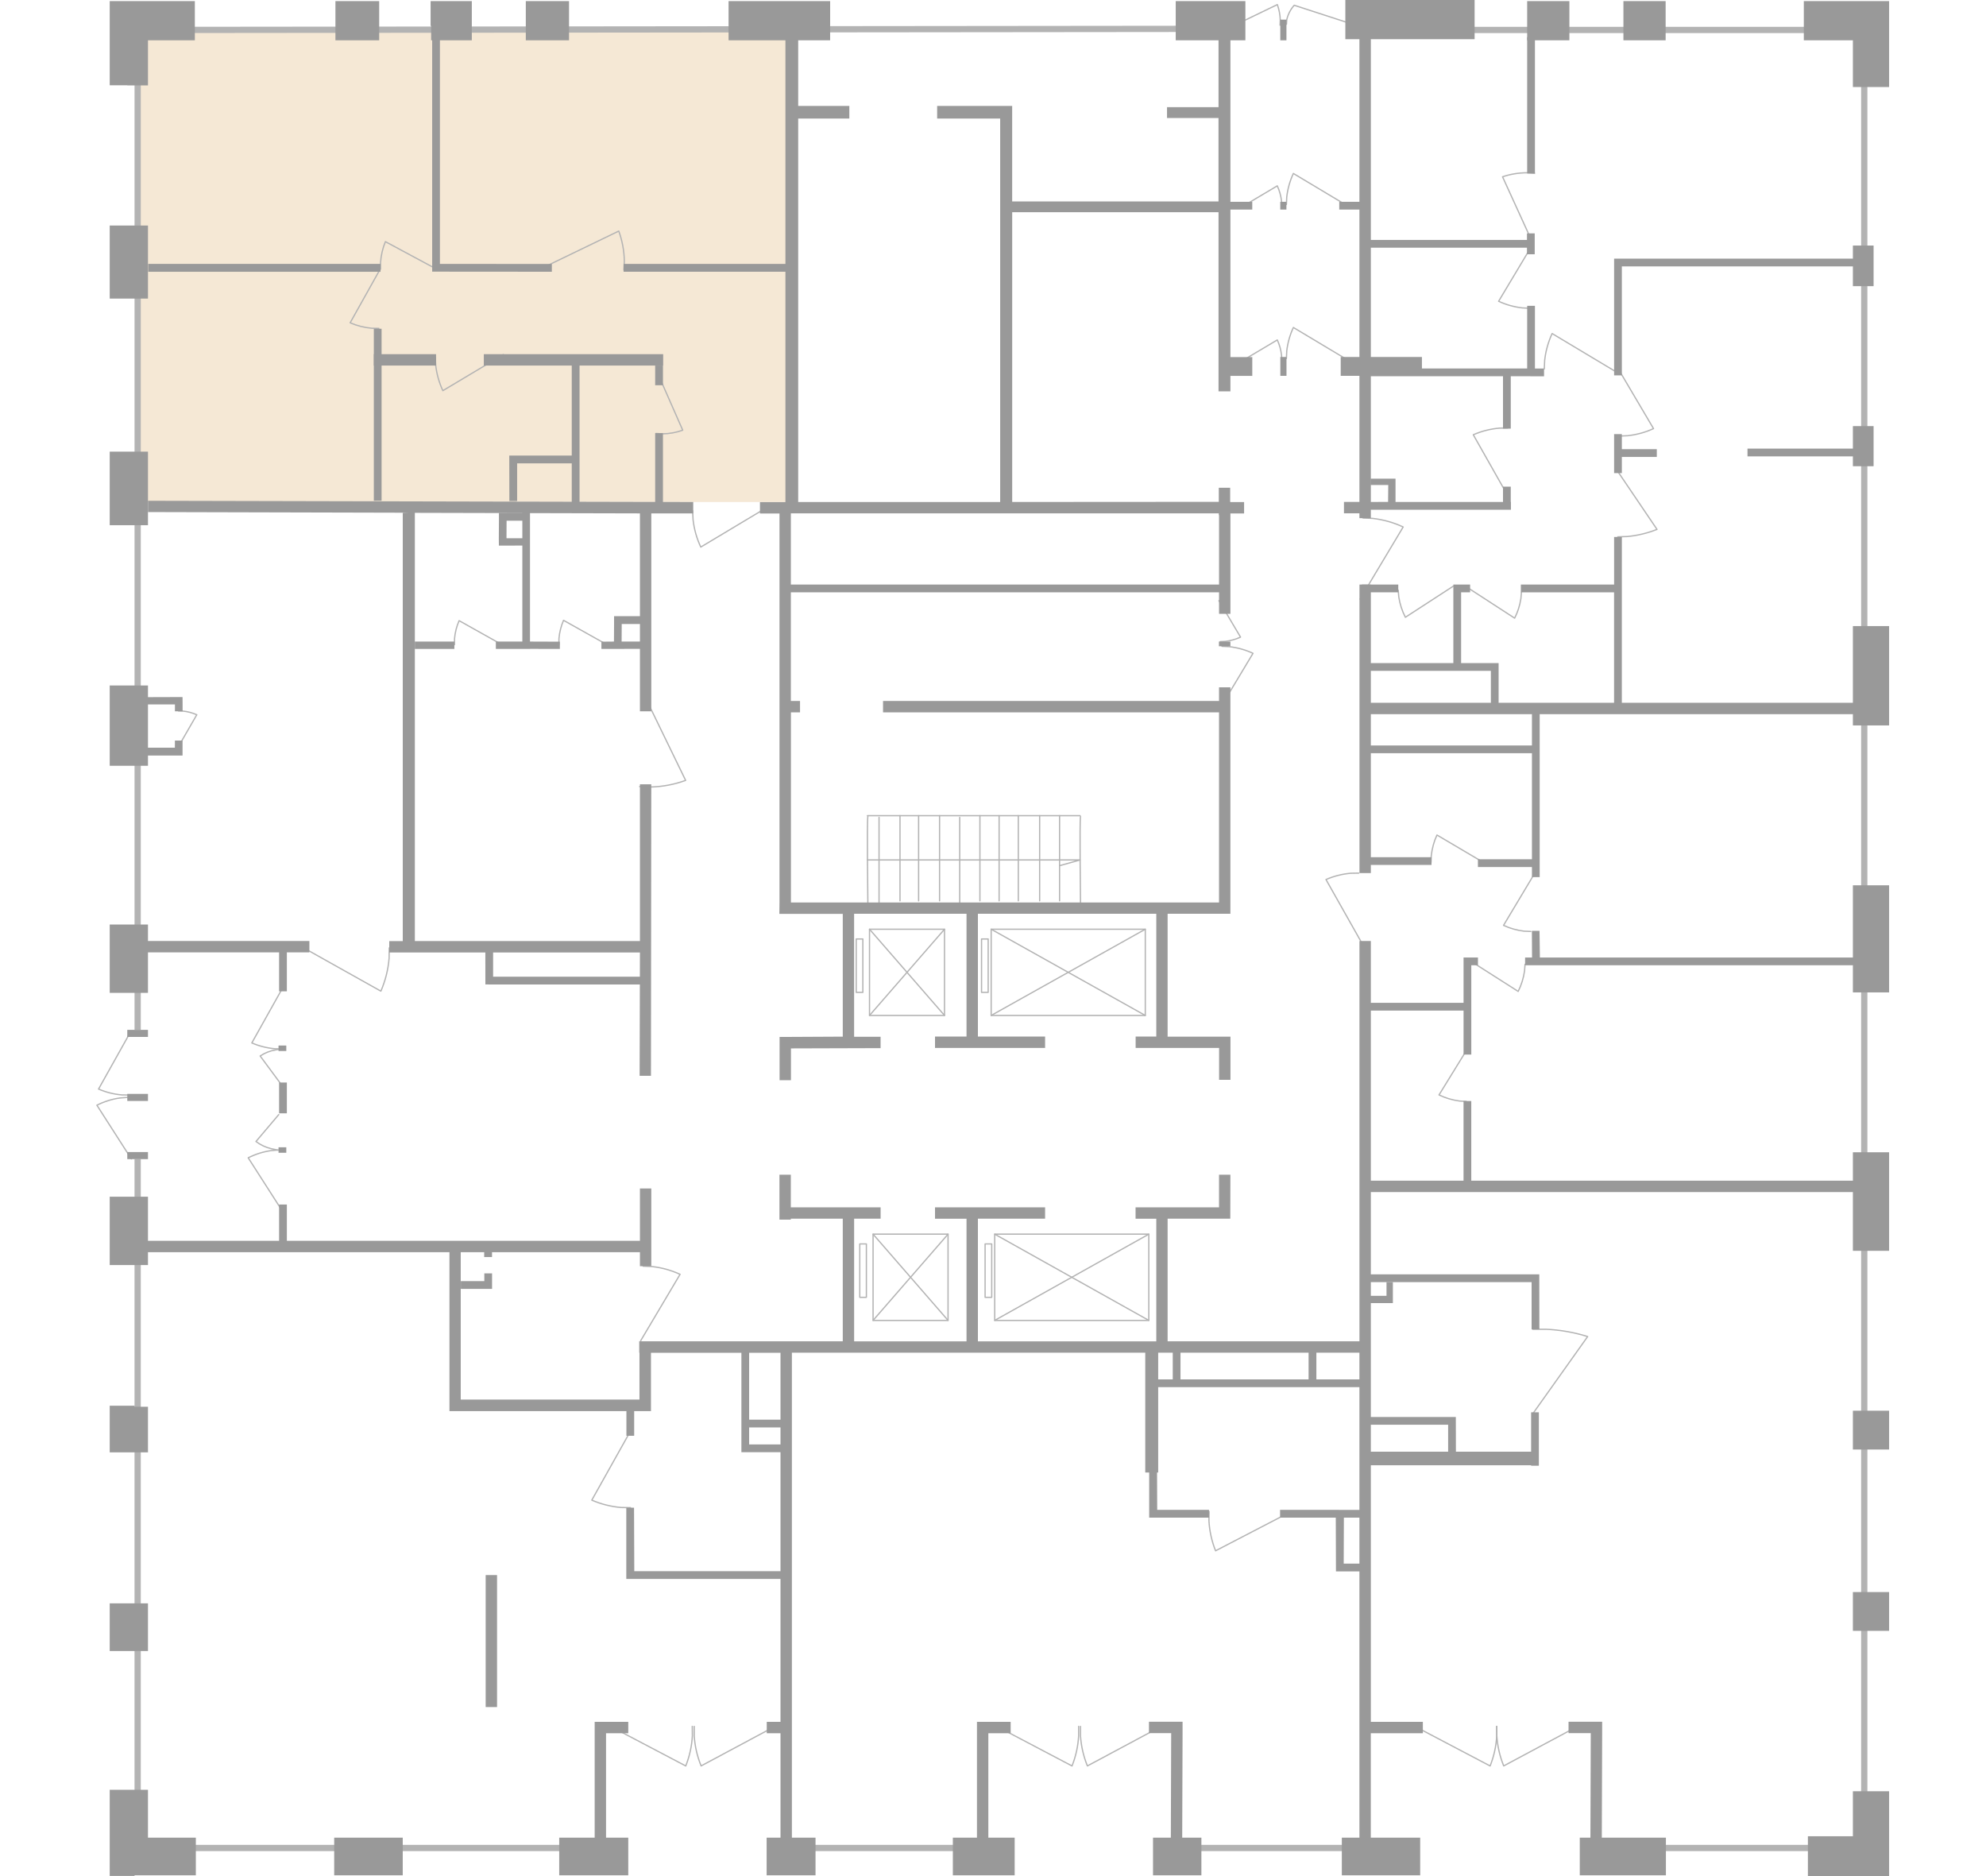 <svg width="900" height="850" viewBox="0 0 900 850" fill="none" xmlns="http://www.w3.org/2000/svg">
<path d="M900 0H0V850H900V0Z" fill="white"/>
<path d="M357.65 13.08H62V227.45H357.65V13.08Z" fill="#F5E8D5"/>
<path d="M489.66 369.93C489.19 371.83 489.66 409.21 489.66 409.21" stroke="#B3B3B3" stroke-width="0.57" stroke-linecap="round" stroke-linejoin="round"/>
<path d="M393.29 369.93C392.82 371.83 393.29 409.21 393.29 409.21" stroke="#B3B3B3" stroke-width="0.57" stroke-linecap="round" stroke-linejoin="round"/>
<path d="M393.08 369.55H489.45" stroke="#B3B3B3" stroke-width="0.57" stroke-linecap="round" stroke-linejoin="round"/>
<path d="M480.17 392.22L489.45 389.62H393.08" stroke="#B3B3B3" stroke-width="0.57" stroke-linecap="round" stroke-linejoin="round"/>
<path d="M480.17 369.55V408.12" stroke="#B3B3B3" stroke-width="0.57" stroke-linecap="round" stroke-linejoin="round"/>
<path d="M471.14 369.55V408.12" stroke="#B3B3B3" stroke-width="0.57" stroke-linecap="round" stroke-linejoin="round"/>
<path d="M461.47 369.55V408.12" stroke="#B3B3B3" stroke-width="0.57" stroke-linecap="round" stroke-linejoin="round"/>
<path d="M452.77 369.55V408.12" stroke="#B3B3B3" stroke-width="0.57" stroke-linecap="round" stroke-linejoin="round"/>
<path d="M434.92 370.34V408.9" stroke="#B3B3B3" stroke-width="0.57" stroke-linecap="round" stroke-linejoin="round"/>
<path d="M444.07 369.55V408.12" stroke="#B3B3B3" stroke-width="0.57" stroke-linecap="round" stroke-linejoin="round"/>
<path d="M425.78 369.55V408.12" stroke="#B3B3B3" stroke-width="0.57" stroke-linecap="round" stroke-linejoin="round"/>
<path d="M416.29 369.55V408.12" stroke="#B3B3B3" stroke-width="0.57" stroke-linecap="round" stroke-linejoin="round"/>
<path d="M407.85 369.55V408.12" stroke="#B3B3B3" stroke-width="0.57" stroke-linecap="round" stroke-linejoin="round"/>
<path d="M398.36 370.34V408.9" stroke="#B3B3B3" stroke-width="0.57" stroke-linecap="round" stroke-linejoin="round"/>
<path d="M519.01 421H449.17V460.08H519.01V421Z" stroke="#B3B3B3" stroke-width="0.57" stroke-linecap="round" stroke-linejoin="round"/>
<path d="M449.17 460.07L519.01 421" stroke="#B3B3B3" stroke-width="0.57" stroke-linecap="round" stroke-linejoin="round"/>
<path d="M449.17 421L519.01 460.07" stroke="#B3B3B3" stroke-width="0.57" stroke-linecap="round" stroke-linejoin="round"/>
<path d="M447.81 425.42H444.81V449.62H447.81V425.42Z" stroke="#B3B3B3" stroke-width="0.57" stroke-linecap="round" stroke-linejoin="round"/>
<path d="M391.02 425.42H388.02V449.62H391.02V425.42Z" stroke="#B3B3B3" stroke-width="0.57" stroke-linecap="round" stroke-linejoin="round"/>
<path d="M428.02 421H394.04V460.08H428.02V421Z" stroke="#B3B3B3" stroke-width="0.57" stroke-linecap="round" stroke-linejoin="round"/>
<path d="M428.03 421L394.04 460.07" stroke="#B3B3B3" stroke-width="0.57" stroke-linecap="round" stroke-linejoin="round"/>
<path d="M394.04 421L428.03 460.07" stroke="#B3B3B3" stroke-width="0.57" stroke-linecap="round" stroke-linejoin="round"/>
<path d="M520.61 559.16H450.77V598.24H520.61V559.16Z" stroke="#B3B3B3" stroke-width="0.57" stroke-linecap="round" stroke-linejoin="round"/>
<path d="M450.77 598.23L520.61 559.16" stroke="#B3B3B3" stroke-width="0.57" stroke-linecap="round" stroke-linejoin="round"/>
<path d="M450.77 559.16L520.61 598.23" stroke="#B3B3B3" stroke-width="0.57" stroke-linecap="round" stroke-linejoin="round"/>
<path d="M449.42 563.58H446.42V587.78H449.42V563.58Z" stroke="#B3B3B3" stroke-width="0.57" stroke-linecap="round" stroke-linejoin="round"/>
<path d="M392.62 563.58H389.62V587.78H392.62V563.58Z" stroke="#B3B3B3" stroke-width="0.57" stroke-linecap="round" stroke-linejoin="round"/>
<path d="M429.63 559.16H395.65V598.24H429.63V559.16Z" stroke="#B3B3B3" stroke-width="0.57" stroke-linecap="round" stroke-linejoin="round"/>
<path d="M429.63 559.16L395.65 598.23" stroke="#B3B3B3" stroke-width="0.57" stroke-linecap="round" stroke-linejoin="round"/>
<path d="M395.65 559.16L429.63 598.23" stroke="#B3B3B3" stroke-width="0.57" stroke-linecap="round" stroke-linejoin="round"/>
<path d="M197.42 121.72L174.65 109.48C173.409 112.5 172.666 115.702 172.45 118.96V121.96" stroke="#B3B3B3" stroke-width="0.57" stroke-linecap="round" stroke-linejoin="round"/>
<path d="M561.56 10.43L578.85 2.08C579.673 4.359 580.122 6.757 580.18 9.18L580.08 11.4" stroke="#B3B3B3" stroke-width="0.57" stroke-linecap="round" stroke-linejoin="round"/>
<path d="M732.12 168.33L703.38 151.12C701.605 154.958 700.464 159.057 700 163.26L699.83 167.13" stroke="#B3B3B3" stroke-width="0.57" stroke-linecap="round" stroke-linejoin="round"/>
<path d="M247.71 120.49L280.41 104.69C281.975 109.003 282.826 113.543 282.93 118.13L282.74 122.33" stroke="#B3B3B3" stroke-width="0.57" stroke-linecap="round" stroke-linejoin="round"/>
<path d="M615.31 11.75L586.51 2.38C584.843 4.235 583.679 6.487 583.13 8.92L583 11" stroke="#B3B3B3" stroke-width="0.57" stroke-linecap="round" stroke-linejoin="round"/>
<path d="M562.32 94L578.83 84.21C579.857 86.42 580.509 88.786 580.76 91.21L580.85 93.44" stroke="#B3B3B3" stroke-width="0.57" stroke-linecap="round" stroke-linejoin="round"/>
<path d="M611.36 93.7L586.12 78.59C584.552 81.958 583.539 85.558 583.12 89.25L582.97 92.65" stroke="#B3B3B3" stroke-width="0.57" stroke-linecap="round" stroke-linejoin="round"/>
<path d="M562.32 163.82L578.83 154.02C579.858 156.23 580.51 158.596 580.76 161.02L580.85 163.24" stroke="#B3B3B3" stroke-width="0.57" stroke-linecap="round" stroke-linejoin="round"/>
<path d="M611.36 163.48L586.12 148.37C584.555 151.74 583.542 155.339 583.12 159.03L582.97 162.43" stroke="#B3B3B3" stroke-width="0.57" stroke-linecap="round" stroke-linejoin="round"/>
<path d="M552.38 272.15L562.18 288.66C559.967 289.678 557.602 290.33 555.18 290.59L552.96 290.68" stroke="#B3B3B3" stroke-width="0.57" stroke-linecap="round" stroke-linejoin="round"/>
<path d="M552.72 321.18L567.83 296C564.46 294.435 560.861 293.422 557.17 293L553.77 292.85" stroke="#B3B3B3" stroke-width="0.57" stroke-linecap="round" stroke-linejoin="round"/>
<path d="M616.33 271.43L635.88 238.76C631.521 236.728 626.86 235.417 622.08 234.88L617.68 234.69" stroke="#B3B3B3" stroke-width="0.57" stroke-linecap="round" stroke-linejoin="round"/>
<path d="M694.4 111L679.13 136.5C682.537 138.077 686.178 139.09 689.91 139.5L693.35 139.66" stroke="#B3B3B3" stroke-width="0.57" stroke-linecap="round" stroke-linejoin="round"/>
<path d="M693.26 107.15L680.91 80.1C684.483 78.892 688.229 78.277 692 78.28L695.43 78.51" stroke="#B3B3B3" stroke-width="0.57" stroke-linecap="round" stroke-linejoin="round"/>
<path d="M290.32 607.47L308.19 577.36C304.175 575.508 299.886 574.32 295.49 573.84L291.44 573.67" stroke="#B3B3B3" stroke-width="0.57" stroke-linecap="round" stroke-linejoin="round"/>
<path d="M127.38 491.25L117.9 478.44C120.081 476.988 122.551 476.029 125.14 475.63L127.98 475.22" stroke="#B3B3B3" stroke-width="0.57" stroke-linecap="round" stroke-linejoin="round"/>
<path d="M126.32 505L116 517.18C118.073 518.758 120.46 519.873 123 520.45L125.81 521.04" stroke="#B3B3B3" stroke-width="0.57" stroke-linecap="round" stroke-linejoin="round"/>
<path d="M171.88 122.66L158.68 146.25C161.814 147.603 165.148 148.438 168.55 148.72L171.68 148.77" stroke="#B3B3B3" stroke-width="0.57" stroke-linecap="round" stroke-linejoin="round"/>
<path d="M286 647.87L268.19 679.67C272.421 681.494 276.919 682.618 281.51 683L285.73 683.07" stroke="#B3B3B3" stroke-width="0.57" stroke-linecap="round" stroke-linejoin="round"/>
<path d="M58.78 468.2L44.66 493.42C48.01 494.869 51.573 495.764 55.21 496.07L58.56 496.12" stroke="#B3B3B3" stroke-width="0.57" stroke-linecap="round" stroke-linejoin="round"/>
<path d="M128.24 447.3L114.12 472.52C117.474 473.965 121.041 474.856 124.68 475.16L128.03 475.22" stroke="#B3B3B3" stroke-width="0.57" stroke-linecap="round" stroke-linejoin="round"/>
<path d="M59.52 525.07L43.91 500.74C47.17 499.094 50.676 497.99 54.29 497.47L57.63 497.21" stroke="#B3B3B3" stroke-width="0.57" stroke-linecap="round" stroke-linejoin="round"/>
<path d="M128.09 548.9L112.48 524.57C115.74 522.924 119.246 521.82 122.86 521.3L126.2 521.04" stroke="#B3B3B3" stroke-width="0.57" stroke-linecap="round" stroke-linejoin="round"/>
<path d="M137.09 429.17L172.6 449.06C174.642 444.342 175.902 439.323 176.33 434.2L176.4 429.48" stroke="#B3B3B3" stroke-width="0.57" stroke-linecap="round" stroke-linejoin="round"/>
<path d="M299.08 171.47L309.39 194.91C306.425 195.975 303.301 196.533 300.15 196.56L297.28 196.38" stroke="#B3B3B3" stroke-width="0.57" stroke-linecap="round" stroke-linejoin="round"/>
<path d="M732.05 212L750.91 239.85C746.598 241.566 742.061 242.654 737.44 243.08L733.15 243.22" stroke="#B3B3B3" stroke-width="0.57" stroke-linecap="round" stroke-linejoin="round"/>
<path d="M732.89 166.33L749.33 194.19C745.616 195.891 741.651 196.978 737.59 197.41L733.85 197.56" stroke="#B3B3B3" stroke-width="0.57" stroke-linecap="round" stroke-linejoin="round"/>
<path d="M665.64 266.6L686.39 280.07C687.808 277.289 688.767 274.297 689.23 271.21L689.47 268.36" stroke="#B3B3B3" stroke-width="0.57" stroke-linecap="round" stroke-linejoin="round"/>
<path d="M694.64 397.06L681.36 419.25C684.321 420.63 687.485 421.522 690.73 421.89L693.73 422.02" stroke="#B3B3B3" stroke-width="0.57" stroke-linecap="round" stroke-linejoin="round"/>
<path d="M666.21 435.29L688 449.18C689.454 446.258 690.43 443.121 690.89 439.89L691.11 436.89" stroke="#B3B3B3" stroke-width="0.57" stroke-linecap="round" stroke-linejoin="round"/>
<path d="M583.6 685.62L550.86 702.62C549.132 698.292 548.119 693.713 547.86 689.06L547.92 684.79" stroke="#B3B3B3" stroke-width="0.57" stroke-linecap="round" stroke-linejoin="round"/>
<path d="M525.47 782.58L492.78 800.08C491.011 795.745 489.954 791.153 489.65 786.48V782.18" stroke="#B3B3B3" stroke-width="0.57" stroke-linecap="round" stroke-linejoin="round"/>
<path d="M452.94 782.81L485.81 800.1C487.539 795.745 488.552 791.139 488.81 786.46V782.16" stroke="#B3B3B3" stroke-width="0.57" stroke-linecap="round" stroke-linejoin="round"/>
<path d="M350.42 782.58L317.73 800.08C315.956 795.747 314.899 791.153 314.6 786.48V782.18" stroke="#B3B3B3" stroke-width="0.57" stroke-linecap="round" stroke-linejoin="round"/>
<path d="M277.88 782.81L310.76 800.1C312.488 795.745 313.501 791.139 313.76 786.46L313.71 782.16" stroke="#B3B3B3" stroke-width="0.57" stroke-linecap="round" stroke-linejoin="round"/>
<path d="M714.13 782.58L681.44 800.08C679.67 795.746 678.616 791.153 678.32 786.48V782.18" stroke="#B3B3B3" stroke-width="0.57" stroke-linecap="round" stroke-linejoin="round"/>
<path d="M642.4 782.81L675.28 800.1C677.009 795.745 678.022 791.139 678.28 786.46L678.23 782.16" stroke="#B3B3B3" stroke-width="0.57" stroke-linecap="round" stroke-linejoin="round"/>
<path d="M665.68 474.08L652.12 496.08C655.061 497.496 658.212 498.428 661.45 498.84L664.45 499.01" stroke="#B3B3B3" stroke-width="0.57" stroke-linecap="round" stroke-linejoin="round"/>
<path d="M658.56 265.59L636.88 279.67C635.378 276.769 634.365 273.64 633.88 270.41L633.63 267.41" stroke="#B3B3B3" stroke-width="0.57" stroke-linecap="round" stroke-linejoin="round"/>
<path d="M673.46 391.46L651.19 378.32C649.825 381.285 648.954 384.454 648.61 387.7L648.5 390.7" stroke="#B3B3B3" stroke-width="0.57" stroke-linecap="round" stroke-linejoin="round"/>
<path d="M694.48 640.72L719.48 605.56C713.37 603.648 707.037 602.535 700.641 602.25H694.641" stroke="#B3B3B3" stroke-width="0.57" stroke-linecap="round" stroke-linejoin="round"/>
<path d="M683.65 225.23L667.65 196.97C671.412 195.334 675.414 194.321 679.5 193.97L683.26 193.89" stroke="#B3B3B3" stroke-width="0.57" stroke-linecap="round" stroke-linejoin="round"/>
<path d="M347 230.24L317.57 247.86C315.731 243.936 314.549 239.737 314.07 235.43L313.89 231.43" stroke="#B3B3B3" stroke-width="0.57" stroke-linecap="round" stroke-linejoin="round"/>
<path d="M275.15 292.13L255.38 281.05C254.247 283.677 253.545 286.469 253.3 289.32V291.94" stroke="#B3B3B3" stroke-width="0.57" stroke-linecap="round" stroke-linejoin="round"/>
<path d="M227.82 292.28L208.05 281.2C206.913 283.826 206.21 286.619 205.97 289.47V292.09" stroke="#B3B3B3" stroke-width="0.57" stroke-linecap="round" stroke-linejoin="round"/>
<path d="M228.09 160.64L200.69 177C198.989 173.344 197.891 169.437 197.44 165.43L197.27 161.74" stroke="#B3B3B3" stroke-width="0.57" stroke-linecap="round" stroke-linejoin="round"/>
<path d="M292 315.08L310.71 353.57C305.631 355.421 300.284 356.434 294.88 356.57L289.88 356.37" stroke="#B3B3B3" stroke-width="0.57" stroke-linecap="round" stroke-linejoin="round"/>
<path d="M80.481 338.91L89.18 323.84C87.176 322.942 85.037 322.378 82.85 322.17L80.85 322.1" stroke="#B3B3B3" stroke-width="0.57" stroke-linecap="round" stroke-linejoin="round"/>
<path d="M616.76 426.59L600.9 398.49C604.484 396.934 608.297 395.971 612.19 395.64L615.77 395.58" stroke="#B3B3B3" stroke-width="0.57" stroke-linecap="round" stroke-linejoin="round"/>
<path d="M62.38 525.16V837.27H279.74" stroke="#B3B3B3" stroke-width="2.83" stroke-miterlimit="10"/>
<path d="M542.93 13.08L62.38 13.57V466.6" stroke="#B3B3B3" stroke-width="2.83" stroke-miterlimit="10"/>
<path d="M716.29 837.27H844.83V13.57H616.05" stroke="#B3B3B3" stroke-width="2.83" stroke-miterlimit="10"/>
<path d="M530.16 837.27H531.68H635.42" stroke="#B3B3B3" stroke-width="2.83" stroke-miterlimit="10"/>
<path d="M349.9 837.27H454.69H457.19" stroke="#B3B3B3" stroke-width="2.83" stroke-miterlimit="10"/>
<path d="M300.43 196.24H296.9V230.24H300.43V196.24Z" fill="#999999"/>
<path d="M300.43 165.62H296.9V174.54H300.43V165.62Z" fill="#999999"/>
<path d="M262.64 228.55V163.28H259.1V206.4H230.79L230.83 226.98H234.35V209.92H259.1V228.55H262.64Z" fill="#999999"/>
<path d="M633.66 264.84H617.13V268.36H633.66V264.84Z" fill="#999999"/>
<path d="M666.21 268.36V264.84H658.62V266.6V268.36V300.43H619.71V303.94H675.62V319.06H679.13V303.94V300.43H675.62H662.14V268.36H666.21Z" fill="#999999"/>
<path d="M250.08 123.12V119.6L199.36 119.56V13.38H195.85V123.08H199.36L250.08 123.12Z" fill="#999999"/>
<path d="M169.41 226.88H172.92V161.07V157.25V148.95H169.41V226.88Z" fill="#999999"/>
<path d="M555.09 264.84H357.58V268.36H555.09V264.84Z" fill="#999999"/>
<path d="M697.67 421.73H694.21L694.28 433.82H691.13V437.33H845.13V433.82H697.83L697.67 421.73Z" fill="#999999"/>
<path d="M663.24 433.82V454.35H617.87V457.87H663.24V477.79H666.75V437.33H669.77V433.82H666.75H663.24Z" fill="#999999"/>
<path d="M697.74 397.4V320.16H694.23V337.74H620.18V341.25L694.23 341.26V389.31H669.75V392.83H694.23V397.4H697.74Z" fill="#999999"/>
<path d="M617.22 388.36V391.87H648.72V388.36H619.71V384.84L617.22 388.36Z" fill="#999999"/>
<path d="M666.74 498.84H663.23V535.55H666.74V498.84Z" fill="#999999"/>
<path d="M287.33 683.08H283.82V715.37H355.64V711.86H287.44L287.33 683.08Z" fill="#999999"/>
<path d="M524.3 655.29H520.78V687.59H547.89V684.07H524.41L524.3 655.29Z" fill="#999999"/>
<path d="M287.39 638.49H283.87V650.51H287.39V638.49Z" fill="#999999"/>
<path d="M731.47 243.29V264.84H731.45H689.21V268.36H731.45V320.16H734.97L734.98 243.29H731.47Z" fill="#999999"/>
<path d="M734.98 117.18H731.47V170.07H734.98V120.7H846.15V117.18H734.98Z" fill="#999999"/>
<path d="M620.21 580.89H623.72H694.08V602.3H697.6L697.56 577.37H620.21V580.89Z" fill="#999999"/>
<path d="M618.59 645.51H622.1H656.26V657.88H659.78L659.74 641.99H618.59V645.51Z" fill="#999999"/>
<path d="M693.86 644.33V646.44V648.48V664.07H697.37V639.87H693.86V644.33Z" fill="#999999"/>
<path d="M222.99 583.96V580.44V576.93H219.48V580.44H208.83V583.96H219.48H222.99Z" fill="#999999"/>
<path d="M222.97 566.58H219.42V569.53H222.97V566.58Z" fill="#999999"/>
<path d="M223.46 446.04H292.07V442.52H223.46V430.21H219.94L219.96 446.02L223.46 446.04Z" fill="#999999"/>
<path d="M291.51 290.67H281.7L281.75 282.71H291.51V279.16H281.75H278.28V282.71L278.23 290.67L272.54 290.72V294.01L291.51 293.97V290.67Z" fill="#999999"/>
<path d="M239.33 243.87H229.53L229.57 235.91H239.33V232.36H229.57H226.1V235.91L226.05 243.87L226.08 247.21L239.33 247.17V243.87Z" fill="#999999"/>
<path d="M172.45 119.56H67.15V123.13H172.45V119.56Z" fill="#999999"/>
<path d="M596.539 624.96V612.14H593.02V624.96H534.969V612.14H531.46V624.96H524.52V628.47H618.44V624.96H596.539Z" fill="#999999"/>
<path d="M355.64 646.73V643.21H339.49V611.13H335.98V657.95H337.03H339.49H355.64V654.43H339.49V646.73H355.64Z" fill="#999999"/>
<path d="M619.29 687.61V684.1H606.79V684.07H580.09V687.59H605.34L605.42 711.96H619.2V708.44H608.93L609.01 687.61H619.29Z" fill="#999999"/>
<path d="M628.33 580.87V587.1H621V579.48H617.96V587.1V587.72V590.4H631.21V589.98V587.1V580.87H628.33Z" fill="#999999"/>
<path d="M846.14 203.25H791.92V206.77H846.14V203.25Z" fill="#999999"/>
<path d="M750.82 203.51H733.97V207.03H750.82V203.51Z" fill="#999999"/>
<path d="M734.98 196.68H731.47V214.35H734.98V196.68Z" fill="#999999"/>
<path d="M695.59 16.84H692.07V78.6H695.59V16.84Z" fill="#999999"/>
<path d="M691.98 105.73V108.71H618.93V112.22H691.98V115.2H695.49V105.73H691.98Z" fill="#999999"/>
<path d="M684.64 227.42V220.48H681.12V227.42H632.41V216.86H632H629.12H621.08V219.74H629.12L629.04 227.4L621.5 227.42H618.16V230.94H684.72V227.42H684.64Z" fill="#999999"/>
<path d="M695.59 166.97V138.56H692.07V166.95H617.31V170.46H681.12V194.2H684.64V170.46H692.07H692.5H693.5V170.49H699.71V166.97H695.59Z" fill="#999999"/>
<path d="M567.49 91.43H552.46V94.95H567.49V91.43Z" fill="#999999"/>
<path d="M582.97 91.43H580.18V94.95H582.97V91.43Z" fill="#999999"/>
<path d="M617.98 91.43H606.91V94.95H617.98V91.43Z" fill="#999999"/>
<path d="M205.9 290.67H187.98V294.01H205.9V290.67Z" fill="#999999"/>
<path d="M240.18 290.67V232.07H236.71V290.67H224.71V294.01H240.18V293.98L253.72 294.01V290.72L240.18 290.67Z" fill="#999999"/>
<path d="M79.27 322.26H82.75V319.15L82.72 315.81L66.79 315.86V319.15H79.28L79.27 322.26Z" fill="#999999"/>
<path d="M79.26 335.52L79.25 338.76H66.81V342.31H79.25H82.73V338.76V335.52H79.26Z" fill="#999999"/>
<path d="M130 449.14V444.47V430.25H126.48V449.14H130Z" fill="#999999"/>
<path d="M130 490.46H126.48V504.41H130V490.46Z" fill="#999999"/>
<path d="M129.74 473.7H126.22V476.18H129.74V473.7Z" fill="#999999"/>
<path d="M129.74 519.8H126.22V522.28H129.74V519.8Z" fill="#999999"/>
<path d="M130 545.73H126.48V563.72H130V545.73Z" fill="#999999"/>
<path d="M357.66 119.57H282.59V123.11H357.66V119.57Z" fill="#999999"/>
<path d="M583 161.74H580.21V170.27H583V161.74ZM220.09 773.42H225.25V713.61H220.09V773.42ZM269.49 836.08H274.64V785.29H284.71V780.13H269.49V836.08ZM442.73 836.08H447.89V785.29H458V780.13H442.73V836.08ZM520.68 780.08V785.24H530.75L530.58 836.03H535.73L535.91 785.24V780.08H530.75H520.68ZM710.82 780.08V785.24H720.89L720.72 836.03H725.88L726.05 785.24V780.08H720.89H710.82ZM140.21 426.34H66.79V431.5H140.21V426.34ZM300.53 160.46H219.25V165.62H300.53V160.46ZM197.61 160.46H169.41V165.62H197.61V160.46ZM621.23 534.93V426.34H616.07V607.71H529.13V552.15H557.53L557.58 532.23H552.43V547H514.61V552.16H524V607.72H443.16V552.15H473.61V547H423.72V552.16H438V607.72H387.07V552.15H399.07V547H358.38V532.22H353.22V552.57H358.38V552.15H381.92V607.71H353.65H294.95H289.79H289.68V612.87H289.79V634.1H208.79V567.34H290V573.67H295.15V538.46H290V562.18H66.79V567.34H203.68V639.34H295V612.92H353.7V780.13H347.47V785.29H353.7V836H358.86V612.87H519V667.15H524.86V612.87H600.44H616.05V835.27H621.21V785.27H644.8V780.11H621.23V663.86H697V657.71H621.23V540.09H844.6V534.93H621.23ZM621.23 395.58V323.58H841.57V318.4H621.23V264.84H616.08V318.4V395.58H621.23ZM552.38 292.8H557.58V290.68H552.38V292.8ZM353.24 408.88L353.18 414.04H381.92V469.67L358.44 469.79H353.28V489.41H358.44V475L399.06 474.88V469.72H387.06V414H438V469.63H423.72V474.79H473.61V469.63H443.16V414H524V469.63H514.64V474.79H552.46V489.24H557.61V469.67H529.13V414H557.58V311.39H552.43V317.59H400.17V322.75H552.43V408.88H358.43V322.75H362.55V317.59H358.4V232.59H551.4H552.32V233.37H552.44V278.1H557.59V232.63H563.79V227.47H557.59V227.39H557.48V221H552.32V227.37L458.7 227.43V96.14H552.2V177.31H557.59V170.31H567.5V161.78H557.59V53.47V50.62V16.71H552.2V48.56H528.86V53.47H552.19V91.26H458.69V48H424.69V53.71H453.25V227.45H361.72V53.71H384.9V48H361.72V17H355.93V227.5H344.39V232.65H353.24V408.88ZM616.05 227.39H609.05V232.55H616.05V234.77H621.23V170.28H644.38V161.74H621.23V13.57H616.05V161.74H607.57V170.28H616.05V227.39ZM182.52 232.39V426.39H176.4V431.55H290L289.86 487.41H295L295.14 355.35H290V426.35H188V232.35L290 232.6V322.26H295.15V232.6H314.15V227.45L67.06 226.89V232L185.13 232.3L182.52 232.39Z" fill="#999999"/>
<path d="M522.52 832.59V849.65H544.44V832.59H522.52Z" fill="#999999"/>
<path d="M849.05 283.66H844.83H839.68V328.67H844.83H849.05H856.09V283.66H849.05Z" fill="#999999"/>
<path d="M849.06 193.06H839.68V211.23H849.06V193.06Z" fill="#999999"/>
<path d="M849.06 111.25H839.68V129.65H849.06V111.25Z" fill="#999999"/>
<path d="M849.05 401.1H844.83H839.68V449.63H844.83H849.05H856.09V401.1H849.05Z" fill="#999999"/>
<path d="M849.05 522.06H844.83H839.68V566.71H844.83H849.05H856.09V522.06H849.05Z" fill="#999999"/>
<path d="M849.05 639.15H844.83H839.68V656.73H844.83H849.05H856.09V639.15H849.05Z" fill="#999999"/>
<path d="M849.05 721.31H844.83H839.68V738.89H844.83H849.05H856.09V721.31H849.05Z" fill="#999999"/>
<path d="M715.91 832.59V849.65H754.94V832.59H715.91Z" fill="#999999"/>
<path d="M608.08 832.59V838.4V841.97V849.65H643.59V841.97V838.4V832.59H608.08Z" fill="#999999"/>
<path d="M431.81 832.59V838.4V841.97V849.65H459.82V841.97V838.4V832.59H431.81Z" fill="#999999"/>
<path d="M347.42 832.59V838.4V841.97V849.65H369.57V841.97V838.4V832.59H347.42Z" fill="#999999"/>
<path d="M253.42 832.59V838.4V841.97V849.65H284.71V841.97V838.4V832.59H253.42Z" fill="#999999"/>
<path d="M151.45 832.59V838.4V841.97V849.65H182.51V841.97V838.4V832.59H151.45Z" fill="#999999"/>
<path d="M60.97 726.43H57.69H49.72V748.03H57.69H60.97H67.06V726.43H60.97Z" fill="#999999"/>
<path d="M60.97 637.36V636.89H49.72V658.02H57.69H60.97H67.06V637.36H60.97Z" fill="#999999"/>
<path d="M60.97 542.19H57.69H49.72V573.16H57.69H60.97H67.06V542.19H60.97Z" fill="#999999"/>
<path d="M60.97 418.87H57.69H49.72V449.84H57.69H60.97H67.06V418.87H60.97Z" fill="#999999"/>
<path d="M57.68 469.8H67.06V466.6H57.68V469.8Z" fill="#999999"/>
<path d="M57.68 525.16H67.06V521.96H57.68V525.16Z" fill="#999999"/>
<path d="M57.68 498.81H67.06V495.61H57.68V498.81Z" fill="#999999"/>
<path d="M60.97 310.57H57.69H49.72V346.95H57.69H60.97H67.06V310.57H60.97Z" fill="#999999"/>
<path d="M60.97 204.62H57.69H49.72V237.95H57.69H60.97H67.06V204.62H60.97Z" fill="#999999"/>
<path d="M60.97 102.18H57.69H49.72V135.28H57.69H60.97H67.06V102.18H60.97Z" fill="#999999"/>
<path d="M152.01 0.5V8.88V11.75V18.26H171.84V11.75V8.88V0.5H152.01Z" fill="#999999"/>
<path d="M195.14 0.5V11.75H195.38V18.26H213.81V11.75V8.88V0.5H195.14Z" fill="#999999"/>
<path d="M238.28 0.5V8.88V11.75V18.26H257.87V11.75V8.88V0.5H238.28Z" fill="#999999"/>
<path d="M376.2 0.5H330.17V8.88V11.75V18.26H376.19V11.75H376.2V0.5Z" fill="#999999"/>
<path d="M532.81 0.5V8.88V11.75V18.26H564.37V11.75V8.88V0.5H532.81Z" fill="#999999"/>
<path d="M582.98 18.27V8.89H580.19V18.27H582.98Z" fill="#999999"/>
<path d="M609.67 0V8.39V11.25V17.76H668.25V11.25V8.39V0H609.67Z" fill="#999999"/>
<path d="M692.07 0.5V8.88V11.75V18.26H711.2V11.75V8.88V0.5H692.07Z" fill="#999999"/>
<path d="M735.69 0.5V8.88V11.75V18.26H754.82V11.75V8.88V0.5H735.69Z" fill="#999999"/>
<path d="M60.97 0.5H50.16H49.72V38.64H57.69V38.7H67.06V18.26H88.3V11.75V8.88V0.5H60.97Z" fill="#999999"/>
<path d="M67.06 832.59V810.9H60.97H57.69H49.72V838.4V849.65V849.93H60.97V849.65H88.75V841.97V838.4V832.59H67.06Z" fill="#999999"/>
<path d="M849.05 811.56H844.83H839.68V831.95H819.29V835V841.33V850H844.83H850.46H856.09V811.56H849.05Z" fill="#999999"/>
<path d="M855.09 0.5H852.7H817.44V8.88V11.75V18.26H839.68V39.43H844.83H849.05H856.09V5.29V1.78V0.5H855.09Z" fill="#999999"/>
</svg>

